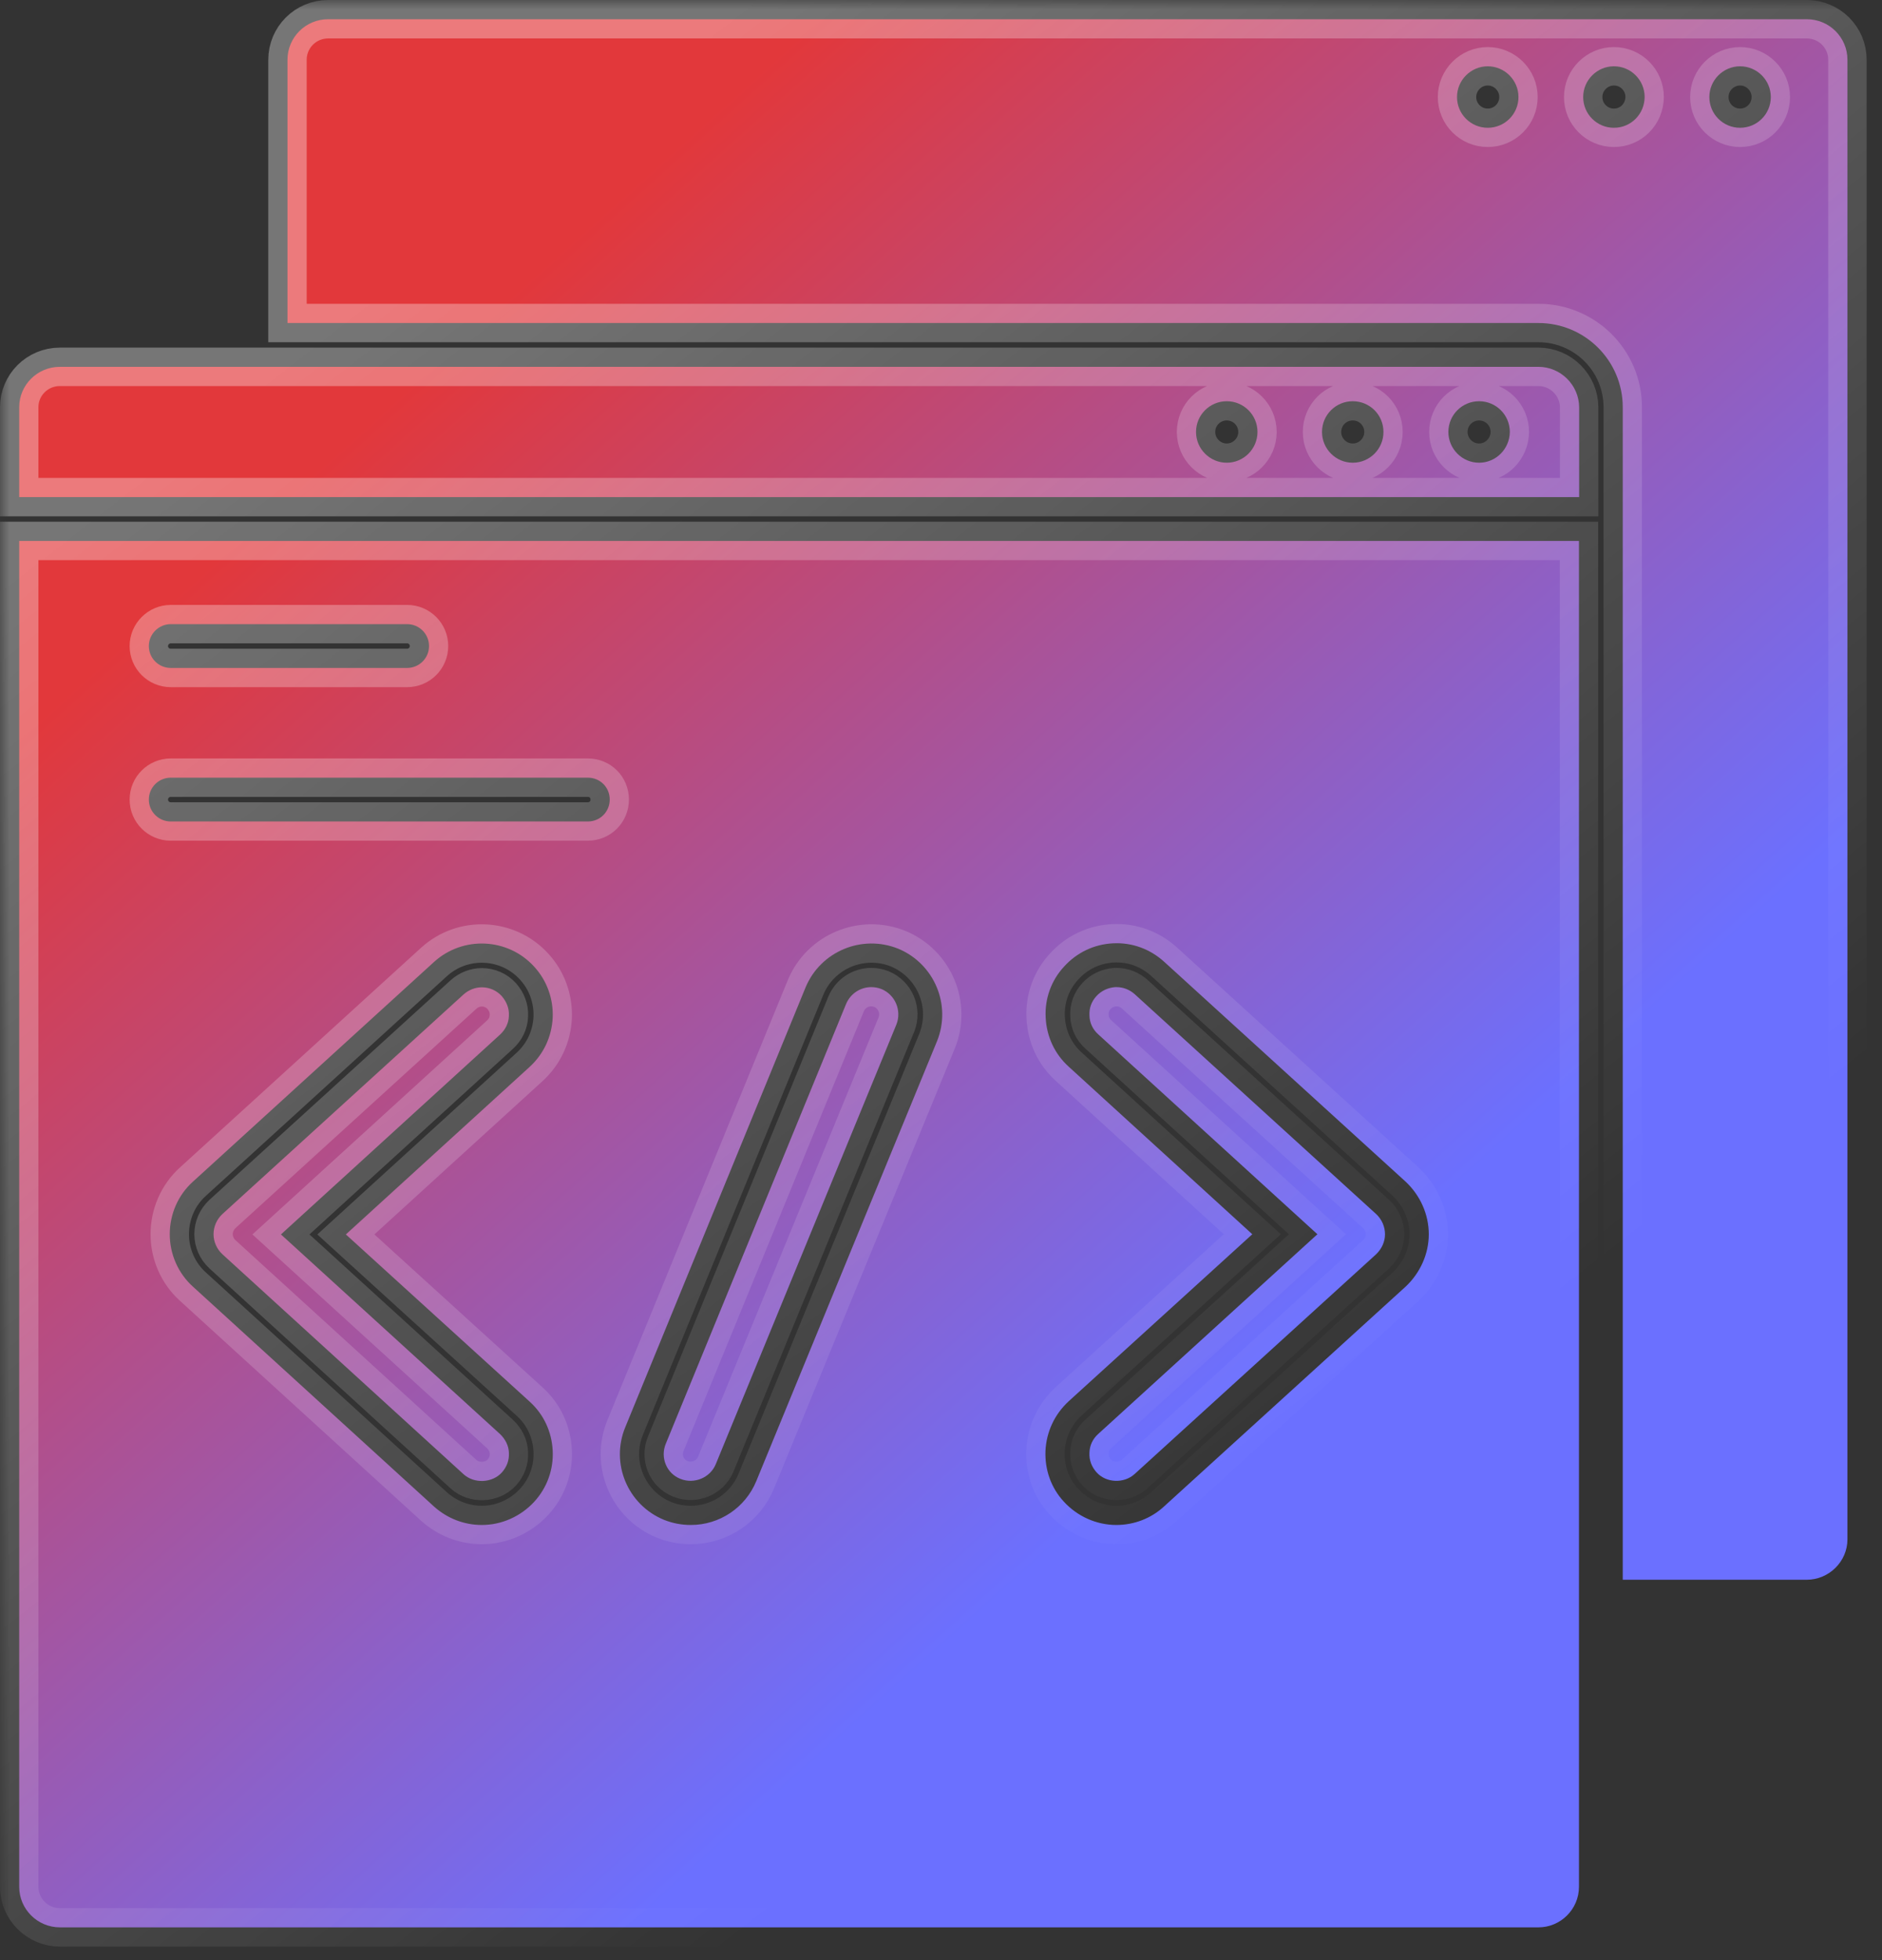 <svg width="98" height="102" viewBox="0 0 98 102" fill="none" xmlns="http://www.w3.org/2000/svg">
<rect x="0" y="0" width="98" height="102" fill="#333333" stroke="none"/>
<mask id="path-1-outside-1_9837_167" maskUnits="userSpaceOnUse" x="0" y="0" width="98" height="102" fill="black">
<rect fill="white" width="98" height="102"/>
<path d="M1 98.19C1 99.35 1.95 100.3 3.12 100.3H80.11C81.27 100.3 82.22 99.35 82.22 98.19V28.15H1V98.19ZM55.65 55.51C54.92 54.85 54.5 53.95 54.45 52.95C54.4 51.97 54.74 51.02 55.41 50.3C56.07 49.57 56.97 49.14 57.96 49.09C58.96 49.04 59.89 49.39 60.62 50.05L73.19 61.49C73.95 62.2 74.4 63.19 74.4 64.23C74.4 65.26 73.95 66.25 73.19 66.96L60.61 78.4C59.94 79.02 59.05 79.36 58.13 79.36C57.09 79.36 56.1 78.91 55.4 78.15C54.73 77.43 54.4 76.48 54.44 75.5C54.49 74.51 54.91 73.61 55.64 72.93L65.21 64.23L55.65 55.51ZM32.56 74.27L41.95 51.38C42.73 49.51 44.88 48.61 46.77 49.37C48.65 50.15 49.56 52.3 48.79 54.19L39.38 77.08C38.81 78.46 37.47 79.36 35.97 79.36C35.49 79.36 35.02 79.27 34.57 79.09C32.68 78.31 31.78 76.15 32.56 74.27ZM8.89 32.48H21.2C21.83 32.48 22.34 32.99 22.34 33.62C22.34 34.25 21.83 34.76 21.2 34.76H8.89C8.26 34.76 7.75 34.25 7.75 33.62C7.75 32.99 8.27 32.48 8.89 32.48ZM8.89 40.47H30.61C31.25 40.47 31.75 40.97 31.75 41.61C31.75 42.24 31.25 42.75 30.61 42.75H8.89C8.26 42.75 7.75 42.24 7.75 41.61C7.75 40.97 8.27 40.47 8.89 40.47ZM27.58 72.94C28.31 73.6 28.73 74.5 28.78 75.49C28.83 76.48 28.48 77.43 27.82 78.15C27.12 78.91 26.13 79.36 25.09 79.36C24.17 79.36 23.29 79.02 22.6 78.4L10.05 66.96C9.27 66.26 8.84 65.26 8.84 64.23C8.84 63.19 9.27 62.19 10.05 61.49L22.6 50.06C24.11 48.69 26.45 48.8 27.82 50.31C28.48 51.03 28.82 51.98 28.78 52.96C28.73 53.95 28.31 54.85 27.58 55.52L18.01 64.24L27.58 72.94ZM57.1 76.62C56.84 76.33 56.71 75.98 56.73 75.6C56.74 75.22 56.9 74.88 57.19 74.62L68.6 64.23L57.19 53.83C56.9 53.57 56.74 53.23 56.73 52.85C56.71 52.47 56.83 52.12 57.1 51.83C57.35 51.56 57.69 51.4 58.07 51.37H58.14C58.49 51.37 58.82 51.5 59.09 51.74L71.66 63.18C71.95 63.45 72.12 63.83 72.12 64.23C72.12 64.62 71.95 64.99 71.66 65.27L59.08 76.71C58.53 77.21 57.6 77.18 57.1 76.62ZM34.67 75.13L44.06 52.24C44.29 51.7 44.81 51.37 45.37 51.37C45.54 51.37 45.72 51.4 45.9 51.47C46.62 51.77 46.96 52.59 46.68 53.31L37.27 76.2C36.98 76.9 36.15 77.25 35.43 76.96C34.71 76.68 34.37 75.85 34.67 75.13ZM26.13 51.84C26.38 52.13 26.52 52.48 26.5 52.86C26.49 53.24 26.32 53.58 26.04 53.84L14.63 64.24L26.04 74.63C26.31 74.89 26.49 75.23 26.5 75.61C26.52 75.99 26.39 76.34 26.13 76.63C25.63 77.18 24.69 77.22 24.14 76.72L11.58 65.27C11.29 65 11.12 64.62 11.12 64.23C11.12 63.83 11.29 63.45 11.58 63.18L24.14 51.75C24.41 51.51 24.75 51.38 25.09 51.38C25.48 51.38 25.86 51.54 26.13 51.84ZM80.11 19.09H3.12C1.94 19.09 1 20.04 1 21.19V25.87H82.23V21.19C82.22 20.04 81.27 19.09 80.11 19.09ZM63.88 24.08C63 24.08 62.28 23.36 62.28 22.48C62.28 21.59 63 20.88 63.88 20.88C64.76 20.88 65.48 21.59 65.48 22.48C65.48 23.36 64.76 24.08 63.88 24.08ZM70.44 24.08C69.56 24.08 68.84 23.36 68.84 22.48C68.84 21.59 69.56 20.88 70.44 20.88C71.33 20.88 72.04 21.59 72.04 22.48C72.04 23.36 71.33 24.08 70.44 24.08ZM77.02 24.08C76.14 24.08 75.42 23.36 75.42 22.48C75.42 21.59 76.14 20.88 77.02 20.88C77.9 20.88 78.62 21.59 78.62 22.48C78.61 23.36 77.9 24.08 77.02 24.08ZM94.08 1H17.09C15.91 1 14.97 1.95 14.97 3.11V16.81H80.11C82.53 16.81 84.5 18.77 84.5 21.19V82.21H94.08C95.24 82.21 96.2 81.26 96.2 80.11V3.11C96.2 1.94 95.25 1 94.08 1ZM77.47 6.65C76.59 6.65 75.87 5.94 75.87 5.05C75.87 4.17 76.59 3.45 77.47 3.45C78.35 3.45 79.07 4.17 79.07 5.05C79.07 5.94 78.35 6.65 77.47 6.65ZM84.04 6.65C83.16 6.65 82.44 5.94 82.44 5.05C82.44 4.17 83.16 3.45 84.04 3.45C84.93 3.45 85.64 4.17 85.64 5.05C85.63 5.94 84.93 6.65 84.04 6.65ZM90.61 6.65C89.73 6.65 89.01 5.94 89.01 5.05C89.01 4.17 89.73 3.45 90.61 3.45C91.49 3.45 92.21 4.17 92.21 5.05C92.21 5.94 91.49 6.65 90.61 6.65Z"/>
</mask>
<path d="M1 98.19C1 99.35 1.95 100.3 3.12 100.3H80.11C81.27 100.3 82.22 99.35 82.22 98.19V28.15H1V98.19ZM55.65 55.51C54.92 54.85 54.5 53.95 54.45 52.95C54.4 51.97 54.74 51.02 55.41 50.3C56.07 49.57 56.97 49.14 57.96 49.09C58.96 49.04 59.89 49.39 60.62 50.05L73.19 61.49C73.95 62.2 74.4 63.19 74.4 64.23C74.4 65.26 73.95 66.25 73.19 66.96L60.61 78.4C59.94 79.02 59.05 79.36 58.13 79.36C57.09 79.36 56.1 78.91 55.4 78.15C54.73 77.43 54.4 76.48 54.44 75.5C54.49 74.51 54.91 73.61 55.64 72.93L65.21 64.23L55.65 55.51ZM32.56 74.27L41.95 51.38C42.73 49.51 44.88 48.61 46.77 49.37C48.65 50.15 49.56 52.3 48.79 54.19L39.38 77.08C38.81 78.46 37.47 79.36 35.97 79.36C35.49 79.36 35.02 79.27 34.57 79.09C32.68 78.31 31.78 76.15 32.56 74.27ZM8.89 32.48H21.2C21.83 32.48 22.34 32.99 22.34 33.62C22.34 34.25 21.83 34.76 21.2 34.76H8.89C8.26 34.76 7.75 34.25 7.75 33.62C7.75 32.99 8.27 32.48 8.89 32.48ZM8.89 40.47H30.61C31.25 40.47 31.75 40.97 31.75 41.61C31.75 42.24 31.25 42.75 30.61 42.75H8.89C8.26 42.75 7.75 42.24 7.75 41.61C7.75 40.97 8.27 40.47 8.89 40.47ZM27.58 72.94C28.31 73.6 28.73 74.5 28.78 75.49C28.83 76.48 28.48 77.43 27.82 78.15C27.12 78.91 26.13 79.36 25.09 79.36C24.17 79.36 23.29 79.02 22.6 78.4L10.05 66.96C9.27 66.26 8.84 65.26 8.84 64.23C8.84 63.19 9.27 62.19 10.05 61.49L22.6 50.06C24.11 48.69 26.45 48.8 27.82 50.31C28.48 51.03 28.82 51.98 28.78 52.96C28.73 53.95 28.31 54.85 27.58 55.52L18.01 64.24L27.58 72.94ZM57.1 76.62C56.84 76.33 56.71 75.98 56.73 75.6C56.74 75.22 56.9 74.88 57.19 74.62L68.6 64.23L57.19 53.83C56.9 53.57 56.74 53.23 56.73 52.85C56.71 52.47 56.83 52.12 57.1 51.83C57.35 51.56 57.69 51.4 58.07 51.37H58.14C58.49 51.37 58.82 51.5 59.09 51.74L71.66 63.18C71.95 63.45 72.12 63.83 72.12 64.23C72.12 64.62 71.95 64.99 71.66 65.27L59.08 76.71C58.53 77.21 57.6 77.18 57.1 76.62ZM34.67 75.13L44.06 52.24C44.29 51.7 44.81 51.37 45.37 51.37C45.54 51.37 45.72 51.4 45.9 51.47C46.62 51.77 46.96 52.59 46.68 53.31L37.27 76.2C36.98 76.9 36.15 77.25 35.43 76.96C34.71 76.68 34.37 75.85 34.67 75.13ZM26.13 51.84C26.38 52.13 26.52 52.48 26.5 52.86C26.49 53.24 26.32 53.58 26.04 53.84L14.63 64.24L26.04 74.63C26.31 74.89 26.49 75.23 26.5 75.61C26.52 75.99 26.39 76.34 26.13 76.63C25.63 77.18 24.69 77.22 24.14 76.72L11.58 65.27C11.29 65 11.12 64.62 11.12 64.23C11.12 63.83 11.29 63.45 11.58 63.18L24.14 51.75C24.41 51.51 24.75 51.38 25.09 51.38C25.48 51.38 25.86 51.54 26.13 51.84ZM80.11 19.09H3.12C1.94 19.09 1 20.04 1 21.19V25.87H82.23V21.19C82.22 20.04 81.27 19.09 80.11 19.09ZM63.88 24.08C63 24.08 62.28 23.36 62.28 22.48C62.28 21.59 63 20.88 63.88 20.88C64.76 20.88 65.48 21.59 65.48 22.48C65.48 23.36 64.76 24.08 63.88 24.08ZM70.44 24.08C69.56 24.08 68.84 23.36 68.84 22.48C68.84 21.59 69.56 20.88 70.44 20.88C71.33 20.88 72.04 21.59 72.04 22.48C72.04 23.36 71.33 24.08 70.44 24.08ZM77.02 24.08C76.14 24.08 75.42 23.36 75.42 22.48C75.42 21.59 76.14 20.88 77.02 20.88C77.9 20.88 78.62 21.59 78.62 22.48C78.61 23.36 77.9 24.08 77.02 24.08ZM94.08 1H17.09C15.91 1 14.97 1.95 14.97 3.11V16.81H80.11C82.53 16.81 84.5 18.77 84.5 21.19V82.21H94.08C95.24 82.21 96.2 81.26 96.2 80.11V3.11C96.2 1.94 95.25 1 94.08 1ZM77.47 6.65C76.59 6.65 75.87 5.94 75.87 5.05C75.87 4.17 76.59 3.45 77.47 3.45C78.35 3.45 79.07 4.17 79.07 5.05C79.07 5.94 78.35 6.65 77.47 6.65ZM84.04 6.65C83.16 6.65 82.44 5.94 82.44 5.05C82.44 4.17 83.16 3.45 84.04 3.45C84.93 3.45 85.64 4.17 85.64 5.05C85.63 5.94 84.93 6.65 84.04 6.65ZM90.61 6.65C89.73 6.65 89.01 5.94 89.01 5.05C89.01 4.17 89.73 3.45 90.61 3.45C91.49 3.45 92.21 4.17 92.21 5.05C92.21 5.94 91.49 6.65 90.61 6.65Z" fill="url(#paint0_linear_9837_167)"/>
<path d="M1 98.19C1 99.35 1.95 100.3 3.12 100.3H80.11C81.27 100.3 82.22 99.35 82.22 98.19V28.15H1V98.19ZM55.65 55.51C54.92 54.85 54.5 53.95 54.45 52.95C54.4 51.97 54.74 51.02 55.41 50.3C56.07 49.57 56.97 49.14 57.96 49.09C58.96 49.04 59.89 49.39 60.62 50.05L73.19 61.49C73.95 62.2 74.4 63.19 74.4 64.23C74.4 65.26 73.95 66.25 73.19 66.96L60.61 78.4C59.94 79.02 59.05 79.36 58.13 79.36C57.09 79.36 56.1 78.91 55.4 78.15C54.73 77.43 54.4 76.48 54.44 75.5C54.49 74.51 54.91 73.61 55.64 72.93L65.21 64.23L55.65 55.51ZM32.56 74.27L41.95 51.38C42.73 49.51 44.88 48.61 46.77 49.37C48.65 50.15 49.56 52.3 48.79 54.19L39.38 77.08C38.81 78.46 37.47 79.36 35.97 79.36C35.49 79.36 35.02 79.27 34.57 79.09C32.68 78.31 31.78 76.15 32.56 74.27ZM8.89 32.48H21.2C21.83 32.48 22.34 32.99 22.34 33.62C22.34 34.25 21.83 34.76 21.2 34.76H8.89C8.26 34.76 7.75 34.25 7.75 33.62C7.75 32.99 8.27 32.48 8.89 32.48ZM8.89 40.47H30.61C31.25 40.47 31.75 40.97 31.75 41.61C31.75 42.24 31.25 42.75 30.61 42.75H8.89C8.26 42.75 7.75 42.24 7.75 41.61C7.75 40.97 8.27 40.47 8.89 40.47ZM27.58 72.94C28.31 73.6 28.73 74.5 28.78 75.49C28.83 76.48 28.48 77.43 27.82 78.15C27.12 78.91 26.13 79.36 25.09 79.36C24.17 79.36 23.29 79.02 22.6 78.4L10.05 66.96C9.27 66.26 8.84 65.26 8.84 64.23C8.84 63.19 9.27 62.19 10.05 61.49L22.6 50.06C24.11 48.69 26.45 48.8 27.82 50.31C28.48 51.03 28.82 51.98 28.78 52.96C28.73 53.95 28.31 54.85 27.58 55.52L18.01 64.24L27.58 72.94ZM57.1 76.62C56.84 76.33 56.71 75.98 56.73 75.6C56.74 75.22 56.9 74.88 57.19 74.62L68.6 64.23L57.19 53.83C56.9 53.57 56.74 53.23 56.73 52.85C56.71 52.47 56.83 52.12 57.1 51.83C57.35 51.56 57.69 51.4 58.07 51.37H58.14C58.49 51.37 58.82 51.5 59.09 51.74L71.66 63.18C71.95 63.45 72.12 63.83 72.12 64.23C72.12 64.62 71.95 64.99 71.66 65.27L59.08 76.71C58.53 77.21 57.6 77.18 57.1 76.62ZM34.67 75.13L44.06 52.24C44.29 51.7 44.81 51.37 45.37 51.37C45.54 51.37 45.72 51.4 45.9 51.47C46.62 51.77 46.96 52.59 46.68 53.31L37.27 76.2C36.98 76.9 36.15 77.25 35.43 76.96C34.71 76.68 34.37 75.85 34.67 75.13ZM26.13 51.84C26.38 52.13 26.52 52.48 26.5 52.86C26.49 53.24 26.32 53.58 26.04 53.84L14.63 64.24L26.04 74.63C26.31 74.89 26.49 75.23 26.5 75.61C26.52 75.99 26.39 76.34 26.13 76.63C25.63 77.18 24.69 77.22 24.14 76.72L11.58 65.27C11.29 65 11.12 64.62 11.12 64.23C11.12 63.83 11.29 63.45 11.58 63.18L24.14 51.75C24.41 51.51 24.75 51.38 25.09 51.38C25.48 51.38 25.86 51.54 26.13 51.84ZM80.11 19.09H3.12C1.94 19.09 1 20.04 1 21.19V25.87H82.23V21.19C82.22 20.04 81.27 19.09 80.11 19.09ZM63.88 24.08C63 24.08 62.28 23.36 62.28 22.48C62.28 21.59 63 20.88 63.88 20.88C64.76 20.88 65.48 21.59 65.48 22.48C65.48 23.36 64.76 24.08 63.88 24.08ZM70.44 24.08C69.56 24.08 68.84 23.36 68.84 22.48C68.84 21.59 69.56 20.88 70.44 20.88C71.33 20.88 72.04 21.59 72.04 22.48C72.04 23.36 71.33 24.08 70.44 24.08ZM77.02 24.08C76.14 24.08 75.42 23.36 75.42 22.48C75.42 21.59 76.14 20.88 77.02 20.88C77.9 20.88 78.62 21.59 78.62 22.48C78.61 23.36 77.9 24.08 77.02 24.08ZM94.08 1H17.09C15.91 1 14.97 1.95 14.97 3.11V16.81H80.11C82.53 16.81 84.5 18.77 84.5 21.19V82.21H94.08C95.24 82.21 96.2 81.26 96.2 80.11V3.11C96.2 1.94 95.25 1 94.08 1ZM77.47 6.65C76.59 6.65 75.87 5.94 75.87 5.05C75.87 4.17 76.59 3.45 77.47 3.45C78.35 3.45 79.07 4.17 79.07 5.05C79.07 5.94 78.35 6.65 77.47 6.65ZM84.04 6.65C83.16 6.65 82.44 5.94 82.44 5.05C82.44 4.17 83.16 3.45 84.04 3.45C84.93 3.45 85.64 4.17 85.64 5.05C85.63 5.94 84.93 6.65 84.04 6.65ZM90.61 6.65C89.73 6.65 89.01 5.94 89.01 5.05C89.01 4.17 89.73 3.45 90.61 3.45C91.49 3.45 92.21 4.17 92.21 5.05C92.21 5.94 91.49 6.65 90.61 6.65Z" stroke="url(#paint1_linear_9837_167)" stroke-opacity="0.33" stroke-width="2" mask="url(#path-1-outside-1_9837_167)"/>
<defs>
<linearGradient id="paint0_linear_9837_167" x1="68.513" y1="68.353" x2="15.176" y2="8.939" gradientUnits="userSpaceOnUse">
<stop stop-color="#6B70FF"/>
<stop offset="0.845" stop-color="#E2383B"/>
</linearGradient>
<linearGradient id="paint1_linear_9837_167" x1="69.758" y1="76.614" x2="20.76" y2="13.868" gradientUnits="userSpaceOnUse">
<stop stop-color="white" stop-opacity="0"/>
<stop offset="1" stop-color="white"/>
</linearGradient>
</defs>
</svg>
